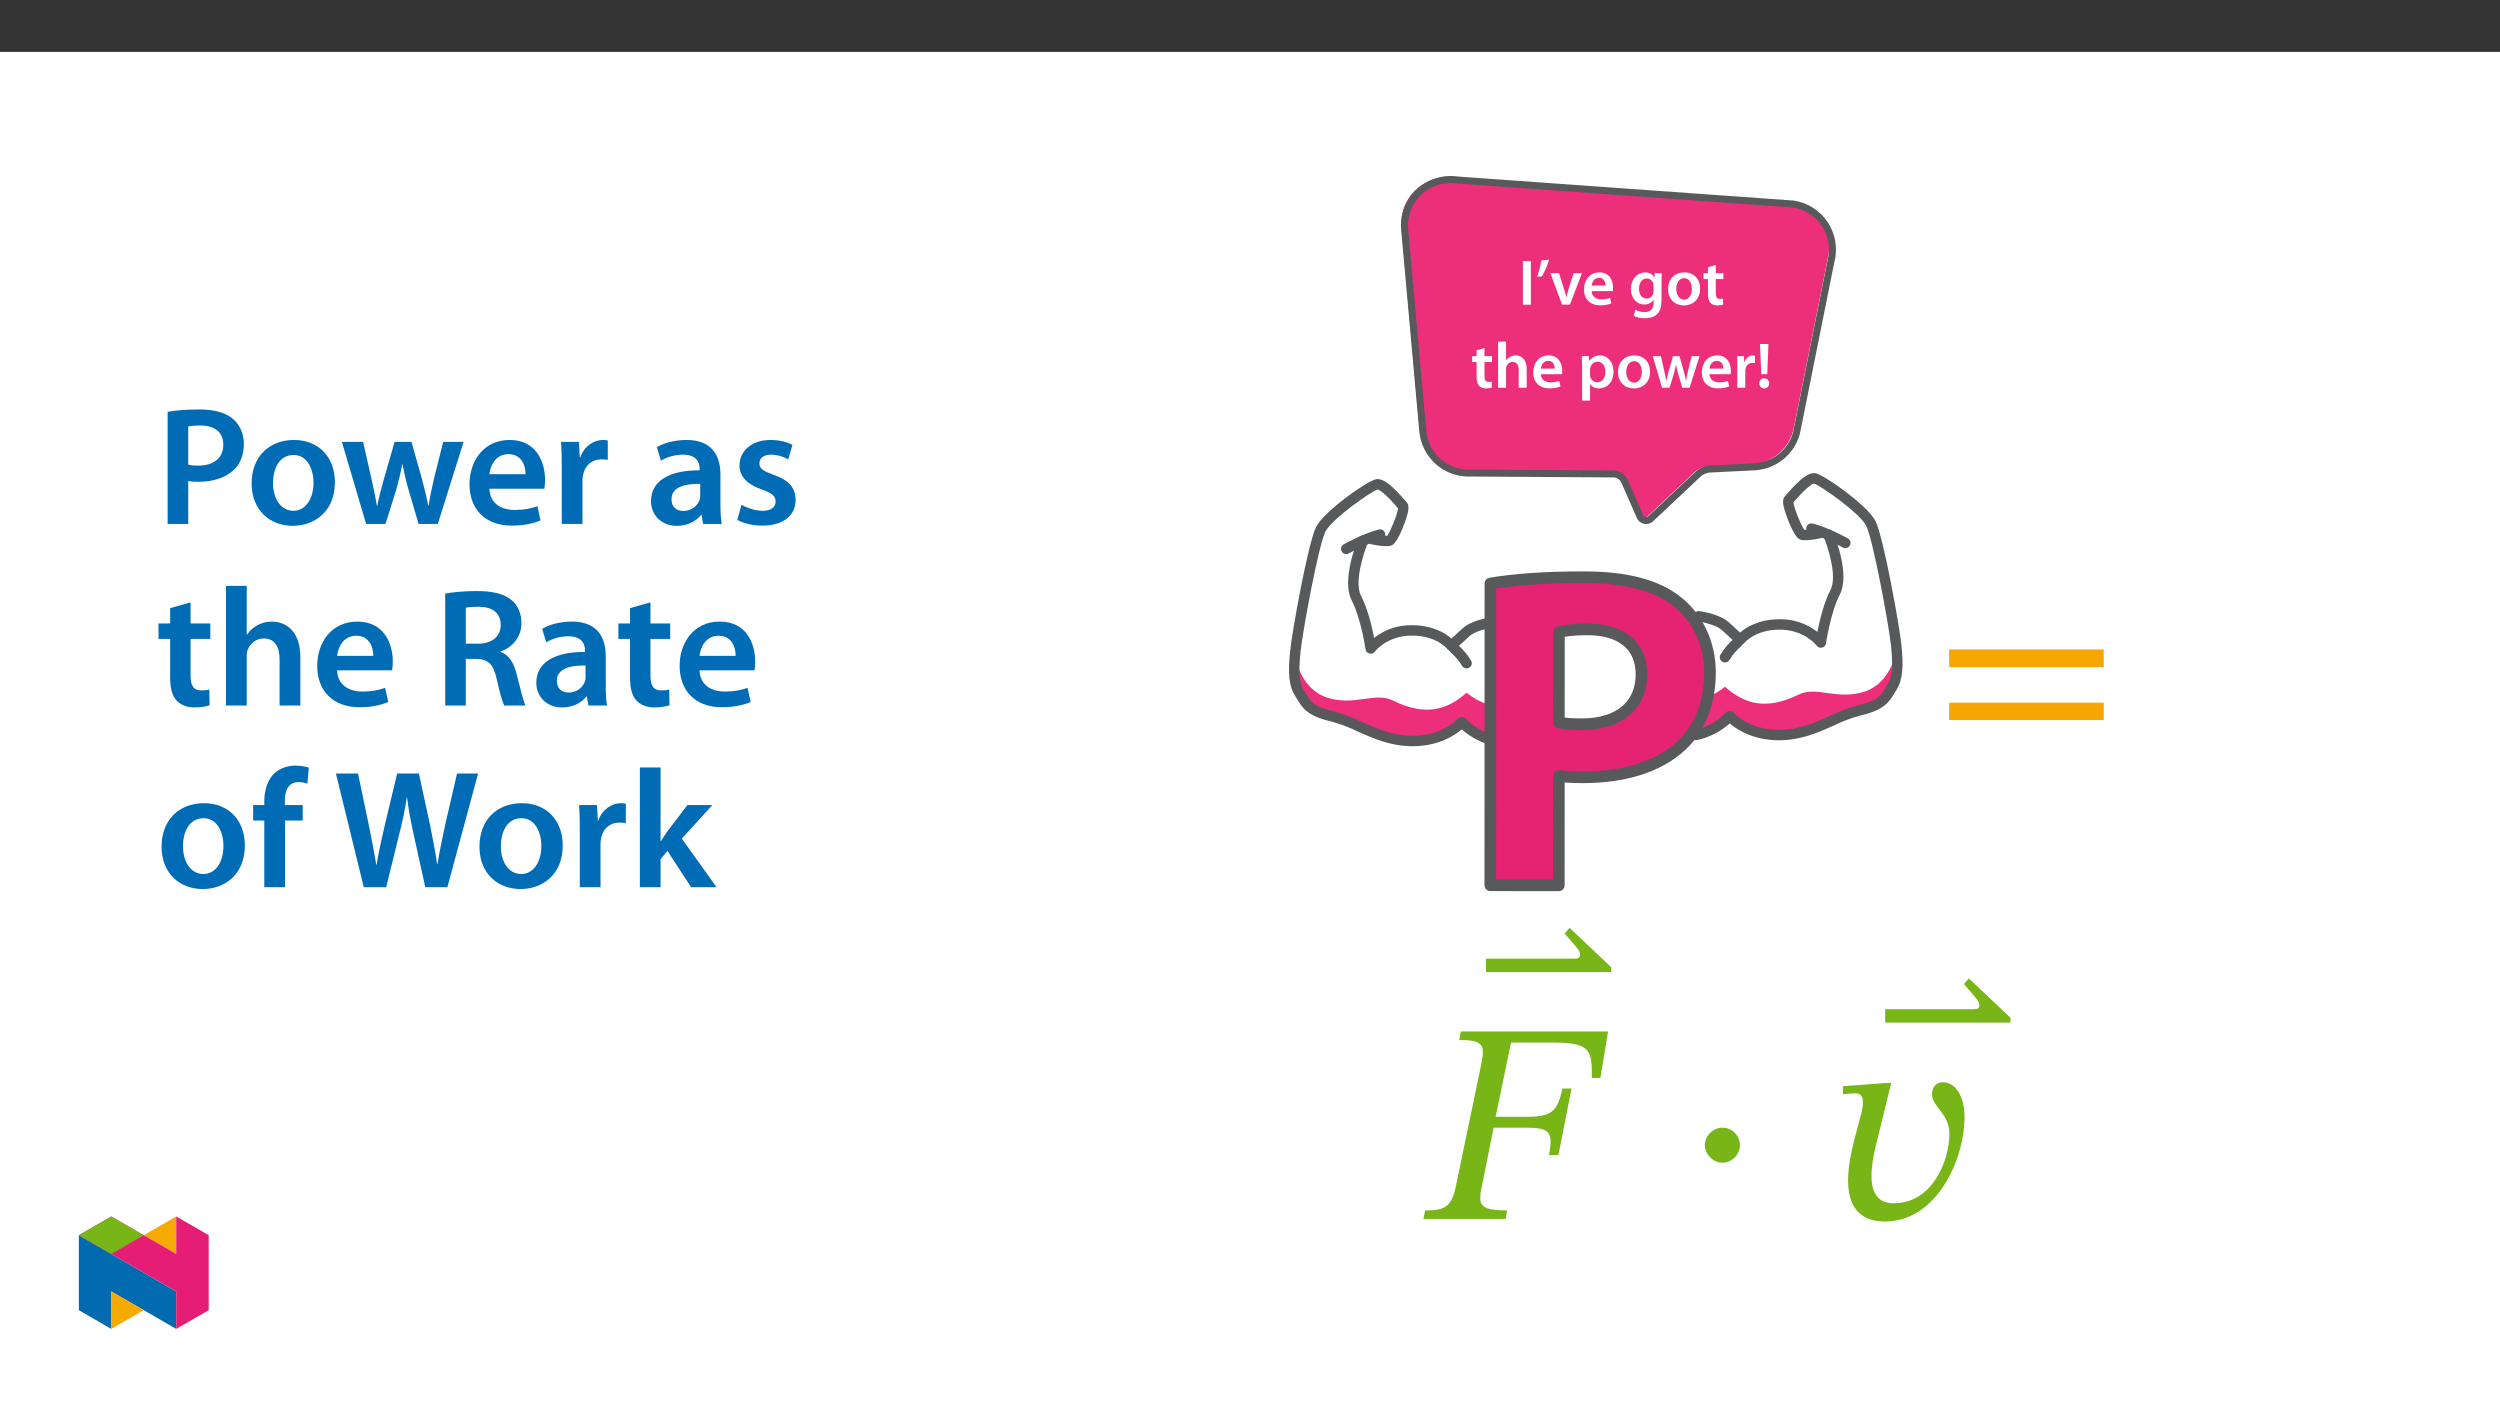 ﻿<?xml version="1.0" encoding="utf-8"?>
<svg xmlns="http://www.w3.org/2000/svg" xmlns:xlink="http://www.w3.org/1999/xlink" viewBox="0 0 960 540" version="1.1">
  <rect x="0" y="0" width="960" height="540" fill="#333333" stroke="none"/>
  <defs>
    <g>
      <symbol overflow="visible" id="glyph0-0">
        <path style="stroke:none;" d="M 0 0 L 87.125 0.031 L 87.172 -121.938 L 0.047 -121.969 Z M 43.594 -68.812 L 13.984 -113.266 L 73.234 -113.234 Z M 48.812 -60.969 L 78.438 -105.391 L 78.406 -16.516 Z M 13.938 -8.719 L 43.578 -53.125 L 73.188 -8.688 Z M 8.75 -105.422 L 38.344 -60.969 L 8.719 -16.547 Z M 8.75 -105.422 " />
      </symbol>
      <symbol overflow="visible" id="glyph0-1">
        <path style="stroke:none;" d="M 11.5 0 L 37.812 0.016 L 37.828 -41.984 C 40.266 -41.625 43.406 -41.453 46.891 -41.453 C 62.578 -41.453 75.984 -45.281 85.047 -53.812 C 92.016 -60.438 95.875 -70.188 95.875 -81.688 C 95.875 -93.188 90.812 -102.953 83.344 -108.875 C 75.5 -115.141 63.828 -118.297 47.438 -118.297 C 31.234 -118.297 19.734 -117.266 11.547 -115.875 Z M 37.844 -97.219 C 39.766 -97.734 43.422 -98.266 48.828 -98.266 C 62.062 -98.266 69.562 -91.797 69.562 -81 C 69.562 -68.969 60.828 -61.844 46.719 -61.844 C 42.875 -61.844 40.094 -62.016 37.828 -62.547 Z M 37.844 -97.219 " />
      </symbol>
      <symbol overflow="visible" id="glyph1-0">
        <path style="stroke:none;" d="M 0 0 L 12.453 0 L 12.453 -17.438 L 0 -17.438 Z M 6.219 -9.844 L 2 -16.188 L 10.453 -16.188 Z M 6.969 -8.719 L 11.203 -15.062 L 11.203 -2.359 Z M 2 -1.25 L 6.219 -7.594 L 10.453 -1.25 Z M 1.25 -15.062 L 5.484 -8.719 L 1.25 -2.359 Z M 1.25 -15.062 " />
      </symbol>
      <symbol overflow="visible" id="glyph1-1">
        <path style="stroke:none;" d="M 1.766 -16.781 L 1.766 0 L 4.828 0 L 4.828 -16.781 Z M 1.766 -16.781 " />
      </symbol>
      <symbol overflow="visible" id="glyph1-2">
        <path style="stroke:none;" d="M 2.344 -17.016 C 2.047 -15 1.375 -12.531 0.719 -10.688 L 2.609 -10.891 C 3.531 -12.422 4.625 -14.969 5.312 -17.266 Z M 2.344 -17.016 " />
      </symbol>
      <symbol overflow="visible" id="glyph1-3">
        <path style="stroke:none;" d="M 0.281 -12.125 L 4.781 0 L 7.797 0 L 12.422 -12.125 L 9.219 -12.125 L 7.266 -5.984 C 6.953 -4.875 6.672 -3.938 6.453 -2.938 L 6.375 -2.938 C 6.156 -3.938 5.906 -4.906 5.547 -5.984 L 3.594 -12.125 Z M 0.281 -12.125 " />
      </symbol>
      <symbol overflow="visible" id="glyph1-4">
        <path style="stroke:none;" d="M 11.938 -5.203 C 11.984 -5.484 12.031 -5.922 12.031 -6.5 C 12.031 -9.172 10.734 -12.406 6.797 -12.406 C 2.906 -12.406 0.875 -9.234 0.875 -5.875 C 0.875 -2.172 3.188 0.25 7.125 0.25 C 8.859 0.25 10.312 -0.078 11.359 -0.516 L 10.906 -2.609 C 9.969 -2.297 8.969 -2.062 7.547 -2.062 C 5.578 -2.062 3.891 -3.016 3.812 -5.203 Z M 3.812 -7.344 C 3.938 -8.594 4.734 -10.312 6.625 -10.312 C 8.672 -10.312 9.172 -8.469 9.141 -7.344 Z M 3.812 -7.344 " />
      </symbol>
      <symbol overflow="visible" id="glyph1-5">
        <path style="stroke:none;" d="M 12.625 -8.641 C 12.625 -10.312 12.672 -11.312 12.734 -12.125 L 10.062 -12.125 L 9.938 -10.516 L 9.891 -10.516 C 9.312 -11.5 8.25 -12.406 6.375 -12.406 C 3.469 -12.406 0.875 -9.984 0.875 -6 C 0.875 -2.562 3.016 -0.078 6.031 -0.078 C 7.641 -0.078 8.859 -0.797 9.562 -1.875 L 9.609 -1.875 L 9.609 -0.828 C 9.609 1.797 8.125 2.844 6.125 2.844 C 4.656 2.844 3.359 2.359 2.594 1.922 L 1.922 4.234 C 2.969 4.859 4.609 5.203 6.156 5.203 C 7.828 5.203 9.594 4.859 10.828 3.734 C 12.109 2.594 12.625 0.766 12.625 -1.766 Z M 9.562 -5.312 C 9.562 -4.953 9.531 -4.531 9.438 -4.234 C 9.094 -3.109 8.094 -2.359 6.953 -2.359 C 5.031 -2.359 3.984 -4.031 3.984 -6.109 C 3.984 -8.562 5.25 -10.062 6.969 -10.062 C 8.266 -10.062 9.141 -9.219 9.469 -8.094 C 9.531 -7.844 9.562 -7.578 9.562 -7.266 Z M 9.562 -5.312 " />
      </symbol>
      <symbol overflow="visible" id="glyph1-6">
        <path style="stroke:none;" d="M 7.141 -12.406 C 3.484 -12.406 0.875 -9.969 0.875 -5.984 C 0.875 -2.062 3.531 0.281 6.953 0.281 C 10.031 0.281 13.172 -1.719 13.172 -6.172 C 13.172 -9.859 10.766 -12.406 7.141 -12.406 Z M 7.078 -10.188 C 9.172 -10.188 10.016 -8 10.016 -6.109 C 10.016 -3.641 8.797 -1.938 7.047 -1.938 C 5.203 -1.938 4.031 -3.719 4.031 -6.047 C 4.031 -8.062 4.906 -10.188 7.078 -10.188 Z M 7.078 -10.188 " />
      </symbol>
      <symbol overflow="visible" id="glyph1-7">
        <path style="stroke:none;" d="M 2.141 -14.391 L 2.141 -12.125 L 0.422 -12.125 L 0.422 -9.844 L 2.141 -9.844 L 2.141 -4.141 C 2.141 -2.547 2.438 -1.422 3.109 -0.719 C 3.688 -0.094 4.609 0.281 5.75 0.281 C 6.703 0.281 7.516 0.125 7.969 -0.047 L 7.922 -2.359 C 7.578 -2.266 7.266 -2.234 6.719 -2.234 C 5.547 -2.234 5.156 -2.984 5.156 -4.484 L 5.156 -9.844 L 8.062 -9.844 L 8.062 -12.125 L 5.156 -12.125 L 5.156 -15.25 Z M 2.141 -14.391 " />
      </symbol>
      <symbol overflow="visible" id="glyph1-8">
        <path style="stroke:none;" d="M 1.641 0 L 4.703 0 L 4.703 -7.266 C 4.703 -7.594 4.734 -7.922 4.828 -8.188 C 5.188 -9.109 6.031 -9.906 7.219 -9.906 C 8.922 -9.906 9.562 -8.562 9.562 -6.828 L 9.562 0 L 12.625 0 L 12.625 -7.141 C 12.625 -11.031 10.453 -12.406 8.391 -12.406 C 7.625 -12.406 6.906 -12.203 6.281 -11.859 C 5.656 -11.531 5.125 -11.062 4.75 -10.484 L 4.703 -10.484 L 4.703 -17.688 L 1.641 -17.688 Z M 1.641 0 " />
      </symbol>
      <symbol overflow="visible" id="glyph1-9">
        <path style="stroke:none;" d="M 1.641 4.938 L 4.703 4.938 L 4.703 -1.344 L 4.75 -1.344 C 5.375 -0.375 6.656 0.281 8.172 0.281 C 10.938 0.281 13.703 -1.844 13.703 -6.219 C 13.703 -10.016 11.375 -12.406 8.594 -12.406 C 6.75 -12.406 5.328 -11.625 4.438 -10.266 L 4.391 -10.266 L 4.234 -12.125 L 1.547 -12.125 C 1.594 -10.984 1.641 -9.688 1.641 -8.094 Z M 4.703 -6.953 C 4.703 -7.203 4.75 -7.469 4.812 -7.719 C 5.125 -9.062 6.297 -9.984 7.578 -9.984 C 9.531 -9.984 10.578 -8.25 10.578 -6.109 C 10.578 -3.719 9.438 -2.094 7.5 -2.094 C 6.172 -2.094 5.109 -2.984 4.781 -4.234 C 4.734 -4.516 4.703 -4.781 4.703 -5.078 Z M 4.703 -6.953 " />
      </symbol>
      <symbol overflow="visible" id="glyph1-10">
        <path style="stroke:none;" d="M 0.344 -12.125 L 3.938 0 L 6.797 0 L 8.344 -4.938 C 8.688 -6.125 8.984 -7.328 9.266 -8.812 L 9.312 -8.812 C 9.594 -7.344 9.859 -6.203 10.234 -4.938 L 11.688 0 L 14.516 0 L 18.328 -12.125 L 15.312 -12.125 L 13.969 -6.75 C 13.656 -5.328 13.344 -4.016 13.172 -2.688 L 13.125 -2.688 C 12.859 -4.016 12.531 -5.328 12.156 -6.75 L 10.641 -12.125 L 8.141 -12.125 L 6.547 -6.594 C 6.219 -5.359 5.828 -4.016 5.578 -2.688 L 5.531 -2.688 C 5.312 -4.016 5.031 -5.328 4.734 -6.625 L 3.484 -12.125 Z M 0.344 -12.125 " />
      </symbol>
      <symbol overflow="visible" id="glyph1-11">
        <path style="stroke:none;" d="M 1.641 0 L 4.703 0 L 4.703 -6.297 C 4.703 -6.625 4.734 -6.953 4.781 -7.219 C 5.062 -8.625 6.078 -9.531 7.516 -9.531 C 7.891 -9.531 8.172 -9.516 8.438 -9.469 L 8.438 -12.328 C 8.188 -12.375 8.016 -12.406 7.719 -12.406 C 6.406 -12.406 4.984 -11.531 4.391 -9.844 L 4.312 -9.844 L 4.188 -12.125 L 1.547 -12.125 C 1.625 -11.062 1.641 -9.859 1.641 -8.219 Z M 1.641 0 " />
      </symbol>
      <symbol overflow="visible" id="glyph1-12">
        <path style="stroke:none;" d="M 4.281 -5.188 L 4.734 -16.781 L 1.5 -16.781 L 1.969 -5.188 Z M 3.094 0.281 C 4.266 0.281 5 -0.578 5 -1.672 C 4.984 -2.812 4.266 -3.609 3.109 -3.609 C 2 -3.609 1.219 -2.812 1.219 -1.672 C 1.219 -0.578 2 0.281 3.094 0.281 Z M 3.094 0.281 " />
      </symbol>
      <symbol overflow="visible" id="glyph2-0">
        <path style="stroke:none;" d="M 31.875 -16.938 L 31.875 -18.531 C 31.875 -29.391 47.922 -37.156 47.922 -51.812 C 47.922 -62.172 39.25 -66.656 29.484 -66.656 C 19.422 -66.656 12.547 -60.969 12.547 -52.906 C 12.547 -48.219 14.453 -45.922 17.641 -45.922 C 20.031 -45.922 22.109 -47.219 22.109 -50.312 C 22.109 -54.094 20.031 -54.203 20.031 -57.484 C 20.031 -60.578 22.719 -62.859 28.594 -62.859 C 34.969 -62.859 38.953 -59.375 38.953 -51.5 C 38.953 -36.156 27.891 -32.484 27.891 -19.531 L 27.891 -16.938 Z M 35.672 -4.781 C 35.672 -7.875 33.578 -10.656 30.094 -10.656 C 26.406 -10.656 24.203 -7.969 24.203 -4.781 C 24.203 -1.5 26.109 0.797 29.984 0.797 C 33.578 0.797 35.672 -1.594 35.672 -4.781 Z M 59.281 16.844 L 59.281 -78.203 L 1 -78.203 L 1 16.844 Z M 54.094 11.562 L 6.078 11.562 L 6.078 -73.125 L 54.094 -73.125 Z M 54.094 11.562 " />
      </symbol>
      <symbol overflow="visible" id="glyph2-1">
        <path style="stroke:none;" d="M 65.547 -32.578 L 65.547 -39.359 L 6.172 -39.359 L 6.172 -32.578 Z M 65.547 -12.25 L 65.547 -18.922 L 6.172 -18.922 L 6.172 -12.25 Z M 65.547 -12.25 " />
      </symbol>
      <symbol overflow="visible" id="glyph3-0">
        <path style="stroke:none;" d="M 35.062 -18.625 L 35.062 -20.391 C 35.062 -32.328 52.719 -40.875 52.719 -56.984 C 52.719 -68.391 43.188 -73.312 32.438 -73.312 C 21.375 -73.312 13.812 -67.078 13.812 -58.188 C 13.812 -53.047 15.891 -50.516 19.391 -50.516 C 22.031 -50.516 24.328 -51.953 24.328 -55.344 C 24.328 -59.516 22.031 -59.625 22.031 -63.234 C 22.031 -66.641 24.984 -69.156 31.453 -69.156 C 38.469 -69.156 42.844 -65.312 42.844 -56.656 C 42.844 -39.781 30.688 -35.734 30.688 -21.484 L 30.688 -18.625 Z M 39.234 -5.266 C 39.234 -8.656 36.938 -11.719 33.094 -11.719 C 29.047 -11.719 26.625 -8.766 26.625 -5.266 C 26.625 -1.641 28.719 0.875 32.984 0.875 C 36.938 0.875 39.234 -1.75 39.234 -5.266 Z M 65.203 18.516 L 65.203 -86.031 L 1.094 -86.031 L 1.094 18.516 Z M 59.516 12.719 L 6.688 12.719 L 6.688 -80.438 L 59.516 -80.438 Z M 59.516 12.719 " />
      </symbol>
      <symbol overflow="visible" id="glyph3-1">
        <path style="stroke:none;" d="M -2.078 -75.406 L -2.078 -77.266 L -18.078 -92.391 L -19.953 -90.203 L -16.547 -86.25 C -15.016 -84.391 -14.031 -83.516 -14.031 -81.969 C -14.031 -80.766 -14.906 -80.547 -16.547 -80.547 L -50.188 -80.547 L -50.188 -75.406 Z M -2.078 -75.406 " />
      </symbol>
      <symbol overflow="visible" id="glyph3-2">
        <path style="stroke:none;" d="M 66.531 -54.141 L 69.484 -72 L 12.938 -72 L 12.281 -68.719 C 21.156 -68.719 22.359 -67.188 20.828 -59.625 L 11.062 -12.719 C 9.422 -4.609 6.797 -3.281 -0.766 -3.281 L -1.422 0 L 30.141 0 L 30.688 -3.281 C 23.891 -3.281 20.391 -4.062 20.391 -7.891 C 20.391 -8.875 20.5 -10.188 20.828 -11.609 L 25.531 -35.062 L 37.375 -35.062 C 46.797 -35.062 48.547 -33.859 46.797 -24.547 L 50.406 -24.547 L 55.453 -50.078 L 51.953 -50.078 C 50.078 -41.312 47.781 -39.234 38.469 -39.234 L 26.297 -39.234 L 32.219 -67.734 L 48.656 -67.734 C 62.906 -67.734 63.344 -64.547 63.234 -54.141 Z M 66.531 -54.141 " />
      </symbol>
      <symbol overflow="visible" id="glyph3-3">
        <path style="stroke:none;" d="M 22.797 -28.391 C 22.797 -32 19.734 -35.062 16.109 -35.062 C 12.391 -35.062 9.312 -31.781 9.312 -28.391 C 9.312 -24.984 12.391 -21.594 16.109 -21.594 C 19.734 -21.594 22.797 -24.766 22.797 -28.391 Z M 22.797 -28.391 " />
      </symbol>
      <symbol overflow="visible" id="glyph3-4">
        <path style="stroke:none;" d="M 21.922 -52.172 L 5.812 -50.969 L 5.812 -47.891 C 5.812 -47.891 9.094 -48.219 10.844 -48.219 C 12.828 -48.219 13.484 -46.688 13.484 -44.828 C 13.484 -42.625 12.719 -40 12.391 -38.797 L 10.188 -30.469 C 8.984 -25.859 7.781 -20.062 7.781 -14.797 C 7.781 -6.359 10.953 0.984 21.922 0.984 C 41.641 0.984 52.5 -22.578 52.5 -39.234 C 52.5 -47.016 49.094 -52.5 44.172 -52.5 C 41.859 -52.5 40 -50.844 40 -47.891 C 40 -43.078 46.688 -40.438 46.688 -32.766 C 46.688 -22.578 40.328 -6.031 25.312 -6.031 C 18.625 -6.031 16.766 -10.844 16.766 -16.547 C 16.766 -21.484 18.188 -27.281 19.172 -31.125 L 24.328 -52.172 Z M 21.922 -52.172 " />
      </symbol>
      <symbol overflow="visible" id="glyph4-0">
        <path style="stroke:none;" d="M 0 0 L 32.375 0 L 32.375 -45.328 L 0 -45.328 Z M 16.188 -25.578 L 5.188 -42.094 L 27.188 -42.094 Z M 18.125 -22.656 L 29.141 -39.172 L 29.141 -6.156 Z M 5.188 -3.234 L 16.188 -19.75 L 27.188 -3.234 Z M 3.234 -39.172 L 14.25 -22.656 L 3.234 -6.156 Z M 3.234 -39.172 " />
      </symbol>
      <symbol overflow="visible" id="glyph4-1">
        <path style="stroke:none;" d="M 4.594 0 L 12.5 0 L 12.5 -16.516 C 13.594 -16.25 14.891 -16.188 16.375 -16.188 C 22.016 -16.188 26.938 -17.734 30.172 -20.922 C 32.562 -23.25 33.859 -26.609 33.859 -30.75 C 33.859 -34.828 32.188 -38.266 29.594 -40.406 C 26.812 -42.734 22.594 -43.969 16.766 -43.969 C 11.453 -43.969 7.516 -43.578 4.594 -43.062 Z M 12.5 -37.422 C 13.344 -37.625 14.891 -37.812 17.094 -37.812 C 22.594 -37.812 25.969 -35.281 25.969 -30.438 C 25.969 -25.375 22.344 -22.406 16.375 -22.406 C 14.766 -22.406 13.531 -22.469 12.5 -22.797 Z M 12.5 -37.422 " />
      </symbol>
      <symbol overflow="visible" id="glyph4-2">
        <path style="stroke:none;" d="M 18.578 -32.25 C 9.062 -32.25 2.266 -25.906 2.266 -15.547 C 2.266 -5.375 9.188 0.719 18.062 0.719 C 26.094 0.719 34.25 -4.469 34.25 -16.062 C 34.25 -25.641 27.969 -32.25 18.578 -32.25 Z M 18.391 -26.484 C 23.828 -26.484 26.031 -20.781 26.031 -15.859 C 26.031 -9.453 22.859 -5.047 18.328 -5.047 C 13.531 -5.047 10.484 -9.641 10.484 -15.734 C 10.484 -20.984 12.75 -26.484 18.391 -26.484 Z M 18.391 -26.484 " />
      </symbol>
      <symbol overflow="visible" id="glyph4-3">
        <path style="stroke:none;" d="M 0.906 -31.531 L 10.234 0 L 17.672 0 L 21.688 -12.828 C 22.594 -15.922 23.375 -19.031 24.094 -22.922 L 24.219 -22.922 C 24.922 -19.094 25.641 -16.125 26.609 -12.828 L 30.375 0 L 37.75 0 L 47.656 -31.531 L 39.828 -31.531 L 36.328 -17.547 C 35.484 -13.859 34.703 -10.422 34.25 -7 L 34.125 -7 C 33.406 -10.422 32.562 -13.859 31.594 -17.547 L 27.641 -31.531 L 21.172 -31.531 L 17.031 -17.156 C 16.188 -13.922 15.156 -10.422 14.5 -7 L 14.375 -7 C 13.797 -10.422 13.078 -13.859 12.297 -17.219 L 9.062 -31.531 Z M 0.906 -31.531 " />
      </symbol>
      <symbol overflow="visible" id="glyph4-4">
        <path style="stroke:none;" d="M 31.016 -13.531 C 31.141 -14.25 31.281 -15.406 31.281 -16.906 C 31.281 -23.828 27.906 -32.25 17.672 -32.25 C 7.578 -32.25 2.266 -24.016 2.266 -15.281 C 2.266 -5.641 8.281 0.641 18.516 0.641 C 23.047 0.641 26.812 -0.188 29.531 -1.359 L 28.359 -6.797 C 25.906 -5.953 23.312 -5.375 19.625 -5.375 C 14.5 -5.375 10.094 -7.828 9.906 -13.531 Z M 9.906 -19.094 C 10.234 -22.344 12.297 -26.812 17.219 -26.812 C 22.531 -26.812 23.828 -22.016 23.766 -19.094 Z M 9.906 -19.094 " />
      </symbol>
      <symbol overflow="visible" id="glyph4-5">
        <path style="stroke:none;" d="M 4.281 0 L 12.234 0 L 12.234 -16.375 C 12.234 -17.219 12.297 -18.062 12.438 -18.781 C 13.141 -22.406 15.797 -24.797 19.547 -24.797 C 20.531 -24.797 21.234 -24.734 21.953 -24.609 L 21.953 -32.047 C 21.297 -32.188 20.844 -32.25 20.078 -32.25 C 16.641 -32.25 12.953 -29.984 11.391 -25.578 L 11.203 -25.578 L 10.875 -31.531 L 4.016 -31.531 C 4.203 -28.75 4.281 -25.641 4.281 -21.375 Z M 4.281 0 " />
      </symbol>
      <symbol overflow="visible" id="glyph4-6">
        <path style="stroke:none;" d="M 28.75 -18.906 C 28.75 -25.828 25.828 -32.25 15.734 -32.25 C 10.75 -32.25 6.672 -30.891 4.344 -29.469 L 5.891 -24.281 C 8.031 -25.641 11.266 -26.609 14.375 -26.609 C 19.938 -26.609 20.781 -23.188 20.781 -21.109 L 20.781 -20.594 C 9.125 -20.656 2.078 -16.578 2.078 -8.672 C 2.078 -3.891 5.641 0.719 11.984 0.719 C 16.125 0.719 19.422 -1.031 21.297 -3.5 L 21.5 -3.5 L 22.078 0 L 29.266 0 C 28.875 -1.938 28.75 -4.734 28.75 -7.578 Z M 20.984 -11.078 C 20.984 -10.484 20.984 -9.906 20.781 -9.328 C 20 -7.062 17.734 -4.984 14.5 -4.984 C 11.984 -4.984 9.969 -6.406 9.969 -9.516 C 9.969 -14.312 15.344 -15.469 20.984 -15.406 Z M 20.984 -11.078 " />
      </symbol>
      <symbol overflow="visible" id="glyph4-7">
        <path style="stroke:none;" d="M 2.328 -1.547 C 4.656 -0.266 8.094 0.641 11.906 0.641 C 20.266 0.641 24.734 -3.5 24.734 -9.266 C 24.672 -13.922 22.078 -16.828 16.312 -18.844 C 12.297 -20.328 10.812 -21.234 10.812 -23.25 C 10.812 -25.188 12.375 -26.609 15.219 -26.609 C 18 -26.609 20.594 -25.578 21.891 -24.797 L 23.5 -30.375 C 21.625 -31.406 18.578 -32.25 15.094 -32.25 C 7.766 -32.25 3.172 -27.969 3.172 -22.406 C 3.172 -18.641 5.703 -15.281 11.844 -13.203 C 15.734 -11.781 17.031 -10.75 17.031 -8.609 C 17.031 -6.547 15.469 -5.047 11.984 -5.047 C 9.125 -5.047 5.703 -6.281 3.953 -7.375 Z M 2.328 -1.547 " />
      </symbol>
      <symbol overflow="visible" id="glyph4-8">
        <path style="stroke:none;" d="M 5.562 -37.422 L 5.562 -31.531 L 1.094 -31.531 L 1.094 -25.578 L 5.562 -25.578 L 5.562 -10.75 C 5.562 -6.609 6.344 -3.688 8.094 -1.875 C 9.578 -0.266 11.984 0.719 14.953 0.719 C 17.422 0.719 19.547 0.328 20.719 -0.125 L 20.594 -6.156 C 19.688 -5.891 18.906 -5.828 17.484 -5.828 C 14.438 -5.828 13.406 -7.766 13.406 -11.656 L 13.406 -25.578 L 20.984 -25.578 L 20.984 -31.531 L 13.406 -31.531 L 13.406 -39.625 Z M 5.562 -37.422 " />
      </symbol>
      <symbol overflow="visible" id="glyph4-9">
        <path style="stroke:none;" d="M 4.281 0 L 12.234 0 L 12.234 -18.906 C 12.234 -19.75 12.297 -20.594 12.562 -21.297 C 13.469 -23.703 15.672 -25.766 18.781 -25.766 C 23.188 -25.766 24.859 -22.281 24.859 -17.734 L 24.859 0 L 32.828 0 L 32.828 -18.578 C 32.828 -28.688 27.188 -32.25 21.828 -32.25 C 19.812 -32.25 17.938 -31.734 16.312 -30.828 C 14.703 -29.984 13.344 -28.75 12.375 -27.266 L 12.234 -27.266 L 12.234 -45.969 L 4.281 -45.969 Z M 4.281 0 " />
      </symbol>
      <symbol overflow="visible" id="glyph4-10">
        <path style="stroke:none;" d="M 4.594 0 L 12.5 0 L 12.5 -17.938 L 16.516 -17.938 C 21.047 -17.812 23.047 -16 24.344 -10.297 C 25.516 -4.859 26.609 -1.297 27.266 0 L 35.422 0 C 34.578 -1.688 33.406 -6.734 31.984 -12.172 C 30.953 -16.375 29.078 -19.422 25.906 -20.594 L 25.906 -20.781 C 30.047 -22.203 33.859 -26.031 33.859 -31.656 C 33.859 -35.422 32.5 -38.469 30.109 -40.469 C 27.125 -42.922 22.922 -43.969 16.641 -43.969 C 12.047 -43.969 7.641 -43.578 4.594 -43 Z M 12.5 -37.562 C 13.281 -37.75 14.891 -37.938 17.422 -37.938 C 22.594 -37.938 25.906 -35.672 25.906 -30.953 C 25.906 -26.609 22.594 -23.766 17.219 -23.766 L 12.5 -23.766 Z M 12.5 -37.562 " />
      </symbol>
      <symbol overflow="visible" id="glyph4-11">
        <path style="stroke:none;" d="M 13.141 0 L 13.141 -25.578 L 19.938 -25.578 L 19.938 -31.531 L 13.078 -31.531 L 13.078 -33.156 C 13.078 -37.031 14.375 -40.344 18.328 -40.344 C 19.812 -40.344 20.844 -40.078 21.75 -39.75 L 22.281 -45.906 C 21.047 -46.297 19.359 -46.688 17.219 -46.688 C 14.438 -46.688 11.328 -45.844 9 -43.641 C 6.281 -41.047 5.188 -36.969 5.188 -32.891 L 5.188 -31.531 L 0.906 -31.531 L 0.906 -25.578 L 5.188 -25.578 L 5.188 0 Z M 13.141 0 " />
      </symbol>
      <symbol overflow="visible" id="glyph4-12">
        <path style="stroke:none;" d="M 20.266 0 L 25.312 -20.531 C 26.609 -25.516 27.453 -29.719 28.172 -34.375 L 28.297 -34.375 C 28.875 -29.656 29.656 -25.516 30.75 -20.531 L 35.281 0 L 43.766 0 L 55.562 -43.641 L 47.469 -43.641 L 42.922 -23.953 C 41.766 -18.578 40.734 -13.594 39.953 -8.812 L 39.828 -8.812 C 39.172 -13.531 38.203 -18.391 37.172 -23.562 L 32.828 -43.641 L 24.469 -43.641 L 19.75 -23.891 C 18.516 -18.391 17.281 -13.203 16.578 -8.609 L 16.453 -8.609 C 15.734 -12.953 14.703 -18.516 13.594 -23.828 L 9.453 -43.641 L 0.969 -43.641 L 11.656 0 Z M 20.266 0 " />
      </symbol>
      <symbol overflow="visible" id="glyph4-13">
        <path style="stroke:none;" d="M 12.234 -45.969 L 4.281 -45.969 L 4.281 0 L 12.234 0 L 12.234 -10.75 L 14.891 -13.922 L 23.953 0 L 33.734 0 L 20.391 -18.641 L 32.109 -31.531 L 22.531 -31.531 L 14.828 -21.375 C 14.047 -20.266 13.141 -18.906 12.375 -17.672 L 12.234 -17.672 Z M 12.234 -45.969 " />
      </symbol>
    </g>
    <clipPath id="clip1">
      <path d="M 501 67.578 L 730.574 67.578 L 730.574 238 L 501 238 Z M 501 67.578 " />
    </clipPath>
    <clipPath id="clip2">
      <path d="M 494.98 183 L 577 183 L 577 287 L 494.98 287 Z M 494.98 183 " />
    </clipPath>
    <clipPath id="clip3">
      <path d="M 649 181 L 730.574 181 L 730.574 285 L 649 285 Z M 649 181 " />
    </clipPath>
    <clipPath id="clip4">
      <path d="M 560 194 L 663 194 L 663 375.27 L 560 375.27 Z M 560 194 " />
    </clipPath>
    <clipPath id="clip5">
      <rect width="103" height="182" />
    </clipPath>
    <g id="surface7" clip-path="url(#clip5)">
      <g style="fill:rgb(90.199%,13.3%,44.699%);fill-opacity:1;">
        <use xlink:href="#glyph0-1" x="0.772" y="145.943" />
      </g>
    </g>
    <clipPath id="clip6">
      <path d="M 558 191 L 665 191 L 665 375.27 L 558 375.27 Z M 558 191 " />
    </clipPath>
    <clipPath id="clip7">
      <rect width="107" height="185" />
    </clipPath>
    <g id="surface6" clip-path="url(#clip7)">
      <path style="fill:none;stroke-width:5.257;stroke-linecap:round;stroke-linejoin:round;stroke:rgb(34.499%,34.9%,35.699%);stroke-opacity:1;stroke-miterlimit:4;" d="M 0.002 0.002 L 30.953 -0.012 L 30.976 49.395 C 33.844 48.982 37.534 48.775 41.633 48.775 C 60.085 48.766 75.871 53.269 86.537 63.311 C 94.74 71.1 99.253 82.576 99.258 96.105 C 99.262 109.639 93.32 121.119 84.51 128.095 C 75.287 135.475 61.551 139.17 42.281 139.179 C 23.219 139.189 9.69 137.962 0.053 136.326 Z M 30.999 114.377 C 33.256 114.993 37.557 115.604 43.913 115.604 C 59.492 115.599 68.306 108.012 68.302 95.301 C 68.297 81.156 58.044 72.755 41.436 72.759 C 36.928 72.764 33.646 72.966 30.981 73.582 Z M 30.999 114.377 " transform="matrix(0.85,0,0,-0.85,14.272,148.947)" />
    </g>
    <clipPath id="clip8">
      <path d="M 30.277 474 L 68 474 L 68 510.301 L 30.277 510.301 Z M 30.277 474 " />
    </clipPath>
    <clipPath id="clip9">
      <path d="M 42 495 L 56 495 L 56 510.301 L 42 510.301 Z M 42 495 " />
    </clipPath>
    <clipPath id="clip10">
      <path d="M 55 467.125 L 68 467.125 L 68 482 L 55 482 Z M 55 467.125 " />
    </clipPath>
    <clipPath id="clip11">
      <path d="M 30.277 467.125 L 80.133 467.125 L 80.133 510.301 L 30.277 510.301 Z M 30.277 467.125 " />
    </clipPath>
    <clipPath id="clip12">
      <path d="M 30.277 467.125 L 56 467.125 L 56 482 L 30.277 482 Z M 30.277 467.125 " />
    </clipPath>
  </defs>
  <g id="surface1">
    <path style=" stroke:none;fill-rule:nonzero;fill:rgb(100%,100%,100%);fill-opacity:1;" d="M 0 559.926 L 960 559.926 L 960 19.926 L 0 19.926 Z M 0 559.926 " />
    <path style=" stroke:none;fill-rule:nonzero;fill:rgb(92.899%,17.999%,47.8%);fill-opacity:1;" d="M 699.555 85.344 C 696.797 81.102 692.355 78.242 687.352 77.484 L 558.406 68.258 C 558.012 68.195 557.613 68.148 557.219 68.113 C 547.473 67.312 538.922 74.562 538.117 84.309 C 538.027 85.387 538.039 86.473 538.148 87.547 L 545.098 164.883 C 545.953 173.348 552.711 180.008 561.188 180.738 C 561.988 180.805 562.793 180.82 563.598 180.777 L 617.957 181.129 C 619.941 181.027 621.777 182.164 622.574 183.98 L 628.523 197.516 C 629.086 198.797 630.582 199.383 631.867 198.816 C 632.129 198.703 632.375 198.539 632.586 198.344 L 650.691 181.309 C 652.012 180.066 653.734 179.332 655.547 179.242 L 672.402 178.398 C 680.031 178.023 686.562 172.789 688.582 165.418 L 701.773 99.695 C 703.117 94.812 702.309 89.594 699.555 85.344 " />
    <g clip-path="url(#clip1)" clip-rule="nonzero">
      <path style="fill:none;stroke-width:3.154;stroke-linecap:butt;stroke-linejoin:miter;stroke:rgb(34.499%,34.9%,35.699%);stroke-opacity:1;stroke-miterlimit:10;" d="M -0.001 -0.001 C -3.246 4.994 -8.471 8.358 -14.358 9.25 L -166.054 20.105 C -166.518 20.178 -166.991 20.233 -167.455 20.27 C -178.921 21.217 -188.981 12.687 -189.928 1.221 C -190.029 -0.052 -190.02 -1.325 -189.891 -2.593 L -181.716 -93.572 C -180.709 -103.531 -172.759 -111.366 -162.782 -112.225 C -161.84 -112.308 -160.893 -112.322 -159.946 -112.276 L -95.994 -112.685 C -93.664 -112.57 -91.504 -113.903 -90.562 -116.04 L -83.568 -131.963 C -82.901 -133.475 -81.141 -134.16 -79.634 -133.498 C -79.321 -133.361 -79.036 -133.172 -78.788 -132.938 L -57.483 -112.901 C -55.93 -111.435 -53.903 -110.571 -51.771 -110.465 L -31.945 -109.473 C -22.966 -109.031 -15.286 -102.873 -12.906 -94.202 L 2.609 -16.881 C 4.19 -11.136 3.243 -4.997 -0.001 -0.001 Z M -0.001 -0.001 " transform="matrix(0.85,0,0,-0.85,700.821,86.21)" />
    </g>
    <path style=" stroke:none;fill-rule:nonzero;fill:rgb(92.899%,17.999%,47.8%);fill-opacity:1;" d="M 497.246 251.848 C 497.246 251.848 499.176 264.535 509.668 267.891 C 520.16 271.25 528 265.613 534.824 268.98 C 548.004 275.484 556.258 272.121 563.164 265.984 C 569.473 271.055 574.355 271.055 574.355 271.055 L 575.215 284.547 L 565.316 281.031 L 561.355 277.727 C 561.355 277.727 552.773 284.547 542.414 284.547 C 532.051 284.547 519.379 277.43 515.48 276.258 C 511.586 275.082 504.176 274.027 501.613 270.121 C 499.051 266.211 495.504 257.117 497.246 251.848 " />
    <path style=" stroke:none;fill-rule:nonzero;fill:rgb(34.499%,34.9%,35.699%);fill-opacity:1;" d="M 516.957 212.773 C 515.852 212.773 514.953 211.879 514.953 210.773 C 514.953 210.043 515.348 209.371 515.984 209.02 C 516.297 208.844 523.723 204.734 529.488 203.324 C 530.566 203.07 531.645 203.738 531.895 204.816 C 532.145 205.879 531.496 206.945 530.441 207.215 C 525.191 208.5 518 212.48 517.93 212.52 C 517.633 212.684 517.297 212.773 516.957 212.773 " />
    <g clip-path="url(#clip2)" clip-rule="nonzero">
      <path style=" stroke:none;fill-rule:nonzero;fill:rgb(34.499%,34.9%,35.699%);fill-opacity:1;" d="M 537.168 195.547 L 537.176 195.555 Z M 574.355 286.551 C 574.211 286.551 574.066 286.535 573.926 286.504 C 569.242 285.469 564.906 283.254 561.316 280.074 C 558.629 282.395 552.422 286.551 542.41 286.551 C 533.961 286.551 527.191 283.512 521.215 280.832 C 517.988 279.246 514.613 277.973 511.137 277.035 C 502 274.949 500.094 271.797 498.078 268.457 C 497.848 268.078 497.613 267.684 497.359 267.285 C 494.688 263.086 494.629 257.695 495.43 249.793 C 496.156 242.586 502.332 208.242 505.414 202.277 C 508.492 196.324 525.031 184.605 528.422 184.016 C 530.988 183.57 534.348 186.078 539.992 192.688 L 540.207 192.938 C 541.129 194.004 540.914 195.586 540.547 197.141 C 540.113 198.973 537.02 208.34 534.426 209.422 C 532.652 210.16 528.551 209.43 526.266 208.926 C 525.184 208.684 524.508 207.613 524.75 206.531 C 524.988 205.461 526.047 204.781 527.121 205.012 C 528.953 205.449 530.82 205.691 532.703 205.734 C 533.918 204.125 536.715 197.277 536.852 195.18 C 531.023 188.375 529.18 187.992 528.988 187.969 C 526.723 188.555 511.512 199.203 508.973 204.121 C 506.34 209.207 500.195 242.48 499.414 250.199 C 498.703 257.223 498.691 261.918 500.738 265.137 C 501.008 265.562 501.262 265.98 501.508 266.387 C 503.34 269.418 504.551 271.426 512.031 273.133 C 515.762 274.121 519.391 275.477 522.855 277.176 C 528.738 279.816 534.82 282.547 542.414 282.547 C 554.051 282.547 559.57 276.246 559.797 275.977 C 560.18 275.531 560.734 275.273 561.324 275.273 C 561.91 275.273 562.469 275.527 562.848 275.969 C 566.094 279.297 570.246 281.598 574.785 282.594 C 575.863 282.828 576.551 283.898 576.312 284.977 C 576.113 285.898 575.297 286.555 574.355 286.555 Z M 574.355 286.551 " />
    </g>
    <path style=" stroke:none;fill-rule:nonzero;fill:rgb(34.499%,34.9%,35.699%);fill-opacity:1;" d="M 526.348 251.031 C 525.352 251.031 524.508 250.301 524.363 249.312 C 524.348 249.195 522.602 237.344 519.09 230.664 C 515.051 222.988 520.879 208.504 521.559 206.875 C 521.988 205.855 523.164 205.379 524.184 205.809 C 525.195 206.238 525.676 207.402 525.258 208.418 C 523.617 212.355 519.953 223.699 522.637 228.801 C 525.188 233.652 526.832 240.648 527.668 244.938 C 531.785 241.707 536.887 239.988 542.125 240.07 C 550.223 240.07 555.113 243.227 557.375 245.195 C 558.398 244.277 559.895 242.922 561.547 241.371 C 565.016 238.113 572.16 237.062 572.965 236.953 C 574.059 236.805 575.07 237.57 575.219 238.668 C 575.367 239.762 574.602 240.773 573.504 240.922 C 571.668 241.172 566.441 242.27 564.285 244.289 C 561.195 247.195 558.637 249.434 558.613 249.457 C 557.777 250.184 556.512 250.102 555.785 249.266 C 555.758 249.234 555.727 249.199 555.703 249.168 C 555.547 248.969 551.566 244.074 542.125 244.074 C 532.578 244.074 528.008 250.152 527.961 250.211 C 527.586 250.727 526.984 251.031 526.348 251.031 " />
    <path style=" stroke:none;fill-rule:nonzero;fill:rgb(34.499%,34.9%,35.699%);fill-opacity:1;" d="M 563.164 256.672 C 562.449 256.672 561.789 256.293 561.43 255.672 C 560.277 253.758 558.82 252.039 557.121 250.586 C 556.258 249.891 556.125 248.633 556.82 247.77 C 557.512 246.914 558.766 246.777 559.625 247.465 C 561.715 249.223 563.496 251.32 564.898 253.664 C 565.449 254.621 565.125 255.848 564.168 256.402 C 563.863 256.578 563.516 256.672 563.164 256.672 " />
    <path style=" stroke:none;fill-rule:nonzero;fill:rgb(92.899%,17.999%,47.8%);fill-opacity:1;" d="M 728.309 249.562 C 728.309 249.562 726.379 262.254 715.887 265.609 C 705.391 268.965 697.551 263.328 690.73 266.695 C 677.551 273.199 669.297 269.836 662.391 263.699 C 656.078 268.77 651.199 268.77 651.199 268.77 L 650.34 282.266 L 660.238 278.746 L 664.199 275.445 C 664.199 275.445 672.781 282.266 683.141 282.266 C 693.504 282.266 706.176 275.145 710.074 273.973 C 713.969 272.801 721.379 271.742 723.941 267.836 C 726.504 263.926 730.051 254.832 728.309 249.562 " />
    <path style=" stroke:none;fill-rule:nonzero;fill:rgb(34.499%,34.9%,35.699%);fill-opacity:1;" d="M 708.598 210.488 C 709.703 210.488 710.602 209.594 710.602 208.488 C 710.602 207.762 710.207 207.09 709.57 206.734 C 709.258 206.562 701.832 202.449 696.062 201.039 C 694.988 200.781 693.906 201.445 693.652 202.523 C 693.398 203.59 694.051 204.664 695.113 204.93 C 700.363 206.215 707.555 210.195 707.625 210.234 C 707.922 210.402 708.258 210.488 708.598 210.488 " />
    <g clip-path="url(#clip3)" clip-rule="nonzero">
      <path style=" stroke:none;fill-rule:nonzero;fill:rgb(34.499%,34.9%,35.699%);fill-opacity:1;" d="M 688.379 193.27 L 688.387 193.262 Z M 649.242 282.691 C 649.004 281.613 649.688 280.547 650.77 280.309 C 655.312 279.312 659.461 277.012 662.707 273.684 C 663.086 273.242 663.645 272.984 664.23 272.988 C 664.816 272.988 665.375 273.246 665.754 273.691 C 665.984 273.961 671.504 280.262 683.141 280.262 C 690.734 280.262 696.816 277.531 702.699 274.891 C 706.164 273.191 709.789 271.836 713.523 270.848 C 721.004 269.141 722.215 267.133 724.047 264.098 C 724.293 263.695 724.547 263.277 724.816 262.852 C 726.863 259.633 726.852 254.938 726.141 247.914 C 725.359 240.195 719.215 206.922 716.582 201.836 C 714.039 196.922 698.832 186.27 696.566 185.684 C 696.375 185.707 694.531 186.09 688.703 192.895 C 688.84 194.992 691.637 201.84 692.852 203.449 C 694.73 203.406 696.602 203.164 698.434 202.727 C 699.516 202.496 700.578 203.184 700.812 204.266 C 701.039 205.34 700.363 206.398 699.289 206.641 C 697.004 207.145 692.902 207.875 691.129 207.137 C 688.535 206.059 685.441 196.688 685.008 194.852 C 684.641 193.301 684.426 191.719 685.348 190.652 L 685.562 190.402 C 691.207 183.793 694.566 181.281 697.133 181.73 C 700.523 182.32 717.059 194.039 720.141 199.992 C 723.223 205.961 729.395 240.301 730.125 247.512 C 730.926 255.406 730.863 260.801 728.195 265 C 727.941 265.398 727.707 265.789 727.477 266.172 C 725.457 269.512 723.555 272.664 714.414 274.75 C 710.941 275.688 707.566 276.961 704.34 278.547 C 698.363 281.227 691.59 284.266 683.141 284.266 C 673.133 284.266 666.926 280.113 664.238 277.789 C 660.648 280.969 656.309 283.184 651.629 284.219 C 651.488 284.254 651.344 284.266 651.195 284.266 C 650.258 284.266 649.445 283.609 649.242 282.691 " />
    </g>
    <path style=" stroke:none;fill-rule:nonzero;fill:rgb(34.499%,34.9%,35.699%);fill-opacity:1;" d="M 699.207 248.746 C 700.203 248.746 701.047 248.016 701.188 247.031 C 701.207 246.91 702.953 235.059 706.461 228.383 C 710.5 220.703 704.676 206.219 703.996 204.594 C 703.57 203.57 702.398 203.086 701.379 203.512 C 700.355 203.938 699.871 205.113 700.297 206.133 C 701.934 210.074 705.602 221.414 702.918 226.52 C 700.367 231.367 698.723 238.363 697.887 242.652 C 693.77 239.422 688.664 237.703 683.43 237.785 C 675.332 237.785 670.441 240.941 668.18 242.91 C 667.156 241.992 665.66 240.637 664.008 239.086 C 660.539 235.828 653.395 234.777 652.59 234.668 C 651.492 234.52 650.484 235.285 650.336 236.383 C 650.188 237.48 650.953 238.488 652.051 238.637 C 653.887 238.891 659.113 239.984 661.266 242.008 C 664.359 244.914 666.918 247.152 666.945 247.172 C 667.777 247.902 669.043 247.816 669.77 246.984 C 669.797 246.949 669.824 246.918 669.852 246.883 C 670.008 246.688 673.988 241.793 683.43 241.793 C 692.977 241.793 697.547 247.867 697.594 247.93 C 697.969 248.441 698.57 248.746 699.207 248.746 " />
    <path style=" stroke:none;fill-rule:nonzero;fill:rgb(34.499%,34.9%,35.699%);fill-opacity:1;" d="M 662.391 254.387 C 663.105 254.387 663.766 254.008 664.125 253.391 C 665.277 251.473 666.73 249.754 668.434 248.301 C 669.297 247.609 669.43 246.348 668.734 245.488 C 668.043 244.629 666.789 244.492 665.926 245.18 C 663.84 246.938 662.055 249.035 660.656 251.383 C 660.102 252.34 660.43 253.562 661.387 254.117 C 661.691 254.293 662.039 254.387 662.391 254.387 " />
    <g clip-path="url(#clip4)" clip-rule="nonzero">
      <use xlink:href="#surface7" transform="matrix(1,0,0,1,560,194)" />
    </g>
    <g clip-path="url(#clip6)" clip-rule="nonzero">
      <use xlink:href="#surface6" transform="matrix(1,0,0,1,558,191)" />
    </g>
    <g style="fill:rgb(100%,100%,100%);fill-opacity:1;">
      <use xlink:href="#glyph1-1" x="583.026" y="117.004" />
    </g>
    <g style="fill:rgb(100%,100%,100%);fill-opacity:1;">
      <use xlink:href="#glyph1-2" x="589.527" y="117.004" />
    </g>
    <g style="fill:rgb(100%,100%,100%);fill-opacity:1;">
      <use xlink:href="#glyph1-3" x="595.056" y="117.004" />
    </g>
    <g style="fill:rgb(100%,100%,100%);fill-opacity:1;">
      <use xlink:href="#glyph1-4" x="607.385" y="117.004" />
    </g>
    <g style="fill:rgb(100%,100%,100%);fill-opacity:1;">
      <use xlink:href="#glyph1-5" x="625.392" y="117.004" />
      <use xlink:href="#glyph1-6" x="639.664" y="117.004" />
      <use xlink:href="#glyph1-7" x="653.711" y="117.004" />
    </g>
    <g style="fill:rgb(100%,100%,100%);fill-opacity:1;">
      <use xlink:href="#glyph1-7" x="564.882" y="148.884" />
      <use xlink:href="#glyph1-8" x="573.624" y="148.884" />
      <use xlink:href="#glyph1-4" x="587.871" y="148.884" />
    </g>
    <g style="fill:rgb(100%,100%,100%);fill-opacity:1;">
      <use xlink:href="#glyph1-9" x="605.878" y="148.884" />
      <use xlink:href="#glyph1-6" x="620.449" y="148.884" />
    </g>
    <g style="fill:rgb(100%,100%,100%);fill-opacity:1;">
      <use xlink:href="#glyph1-10" x="634.297" y="148.884" />
    </g>
    <g style="fill:rgb(100%,100%,100%);fill-opacity:1;">
      <use xlink:href="#glyph1-4" x="652.628" y="148.884" />
      <use xlink:href="#glyph1-11" x="665.48" y="148.884" />
      <use xlink:href="#glyph1-12" x="674.347" y="148.884" />
    </g>
    <g style="fill:rgb(96.863%,65.099%,0%);fill-opacity:1;">
      <use xlink:href="#glyph2-1" x="742.292" y="288.752" />
    </g>
    <g style="fill:rgb(47.06%,70.979%,9.021%);fill-opacity:1;">
      <use xlink:href="#glyph3-1" x="620.787" y="448.682" />
    </g>
    <g style="fill:rgb(47.06%,70.979%,9.021%);fill-opacity:1;">
      <use xlink:href="#glyph3-2" x="548.02" y="468.08" />
    </g>
    <g style="fill:rgb(47.06%,70.979%,9.021%);fill-opacity:1;">
      <use xlink:href="#glyph3-3" x="645.335" y="468.08" />
    </g>
    <g style="fill:rgb(47.06%,70.979%,9.021%);fill-opacity:1;">
      <use xlink:href="#glyph3-1" x="774.102" y="468.08" />
    </g>
    <g style="fill:rgb(47.06%,70.979%,9.021%);fill-opacity:1;">
      <use xlink:href="#glyph3-4" x="701.883" y="468.08" />
    </g>
    <g style="fill:rgb(0%,42.354%,71.373%);fill-opacity:1;">
      <use xlink:href="#glyph4-1" x="59.776" y="201.197" />
    </g>
    <g style="fill:rgb(0%,42.354%,71.373%);fill-opacity:1;">
      <use xlink:href="#glyph4-2" x="94.356" y="201.197" />
    </g>
    <g style="fill:rgb(0%,42.354%,71.373%);fill-opacity:1;">
      <use xlink:href="#glyph4-3" x="130.361" y="201.197" />
    </g>
    <g style="fill:rgb(0%,42.354%,71.373%);fill-opacity:1;">
      <use xlink:href="#glyph4-4" x="178.023" y="201.197" />
      <use xlink:href="#glyph4-5" x="211.437" y="201.197" />
    </g>
    <g style="fill:rgb(0%,42.354%,71.373%);fill-opacity:1;">
      <use xlink:href="#glyph4-6" x="247.896" y="201.197" />
      <use xlink:href="#glyph4-7" x="280.792" y="201.197" />
    </g>
    <g style="fill:rgb(0%,42.354%,71.373%);fill-opacity:1;">
      <use xlink:href="#glyph4-8" x="59.776" y="270.936" />
      <use xlink:href="#glyph4-9" x="82.506" y="270.936" />
      <use xlink:href="#glyph4-4" x="119.547" y="270.936" />
    </g>
    <g style="fill:rgb(0%,42.354%,71.373%);fill-opacity:1;">
      <use xlink:href="#glyph4-10" x="166.366" y="270.936" />
    </g>
    <g style="fill:rgb(0%,42.354%,71.373%);fill-opacity:1;">
      <use xlink:href="#glyph4-6" x="203.861" y="270.936" />
    </g>
    <g style="fill:rgb(0%,42.354%,71.373%);fill-opacity:1;">
      <use xlink:href="#glyph4-8" x="236.369" y="270.936" />
    </g>
    <g style="fill:rgb(0%,42.354%,71.373%);fill-opacity:1;">
      <use xlink:href="#glyph4-4" x="258.71" y="270.936" />
    </g>
    <g style="fill:rgb(0%,42.354%,71.373%);fill-opacity:1;">
      <use xlink:href="#glyph4-2" x="59.776" y="340.674" />
      <use xlink:href="#glyph4-11" x="96.299" y="340.674" />
    </g>
    <g style="fill:rgb(0%,42.354%,71.373%);fill-opacity:1;">
      <use xlink:href="#glyph4-12" x="128.03" y="340.674" />
    </g>
    <g style="fill:rgb(0%,42.354%,71.373%);fill-opacity:1;">
      <use xlink:href="#glyph4-2" x="181.843" y="340.674" />
      <use xlink:href="#glyph4-5" x="218.366" y="340.674" />
      <use xlink:href="#glyph4-13" x="241.42" y="340.674" />
    </g>
    <g clip-path="url(#clip8)" clip-rule="nonzero">
      <path style=" stroke:none;fill-rule:nonzero;fill:rgb(0.8%,42%,68.999%);fill-opacity:1;" d="M 30.277 503.105 L 42.738 510.301 L 42.738 495.91 L 67.668 510.301 L 67.668 495.91 L 30.277 474.32 Z M 30.277 503.105 " />
    </g>
    <g clip-path="url(#clip9)" clip-rule="nonzero">
      <path style=" stroke:none;fill-rule:nonzero;fill:rgb(96.1%,66.699%,0%);fill-opacity:1;" d="M 42.738 510.301 L 55.203 503.105 L 42.738 495.91 Z M 42.738 510.301 " />
    </g>
    <g clip-path="url(#clip10)" clip-rule="nonzero">
      <path style=" stroke:none;fill-rule:nonzero;fill:rgb(96.1%,66.699%,0%);fill-opacity:1;" d="M 67.668 467.125 L 55.203 474.32 L 67.668 481.516 Z M 67.668 467.125 " />
    </g>
    <g clip-path="url(#clip11)" clip-rule="nonzero">
      <path style=" stroke:none;fill-rule:nonzero;fill:rgb(89.799%,11.4%,45.499%);fill-opacity:1;" d="M 67.668 467.125 L 67.668 481.516 L 42.738 467.125 L 30.277 474.32 L 67.668 495.91 L 67.668 510.301 L 80.133 503.105 L 80.133 474.32 Z M 67.668 467.125 " />
    </g>
    <g clip-path="url(#clip12)" clip-rule="nonzero">
      <path style=" stroke:none;fill-rule:nonzero;fill:rgb(47.099%,70.999%,9%);fill-opacity:1;" d="M 42.738 467.125 L 30.277 474.32 L 42.738 481.516 L 55.203 474.32 Z M 42.738 467.125 " />
    </g>
  </g>
</svg>